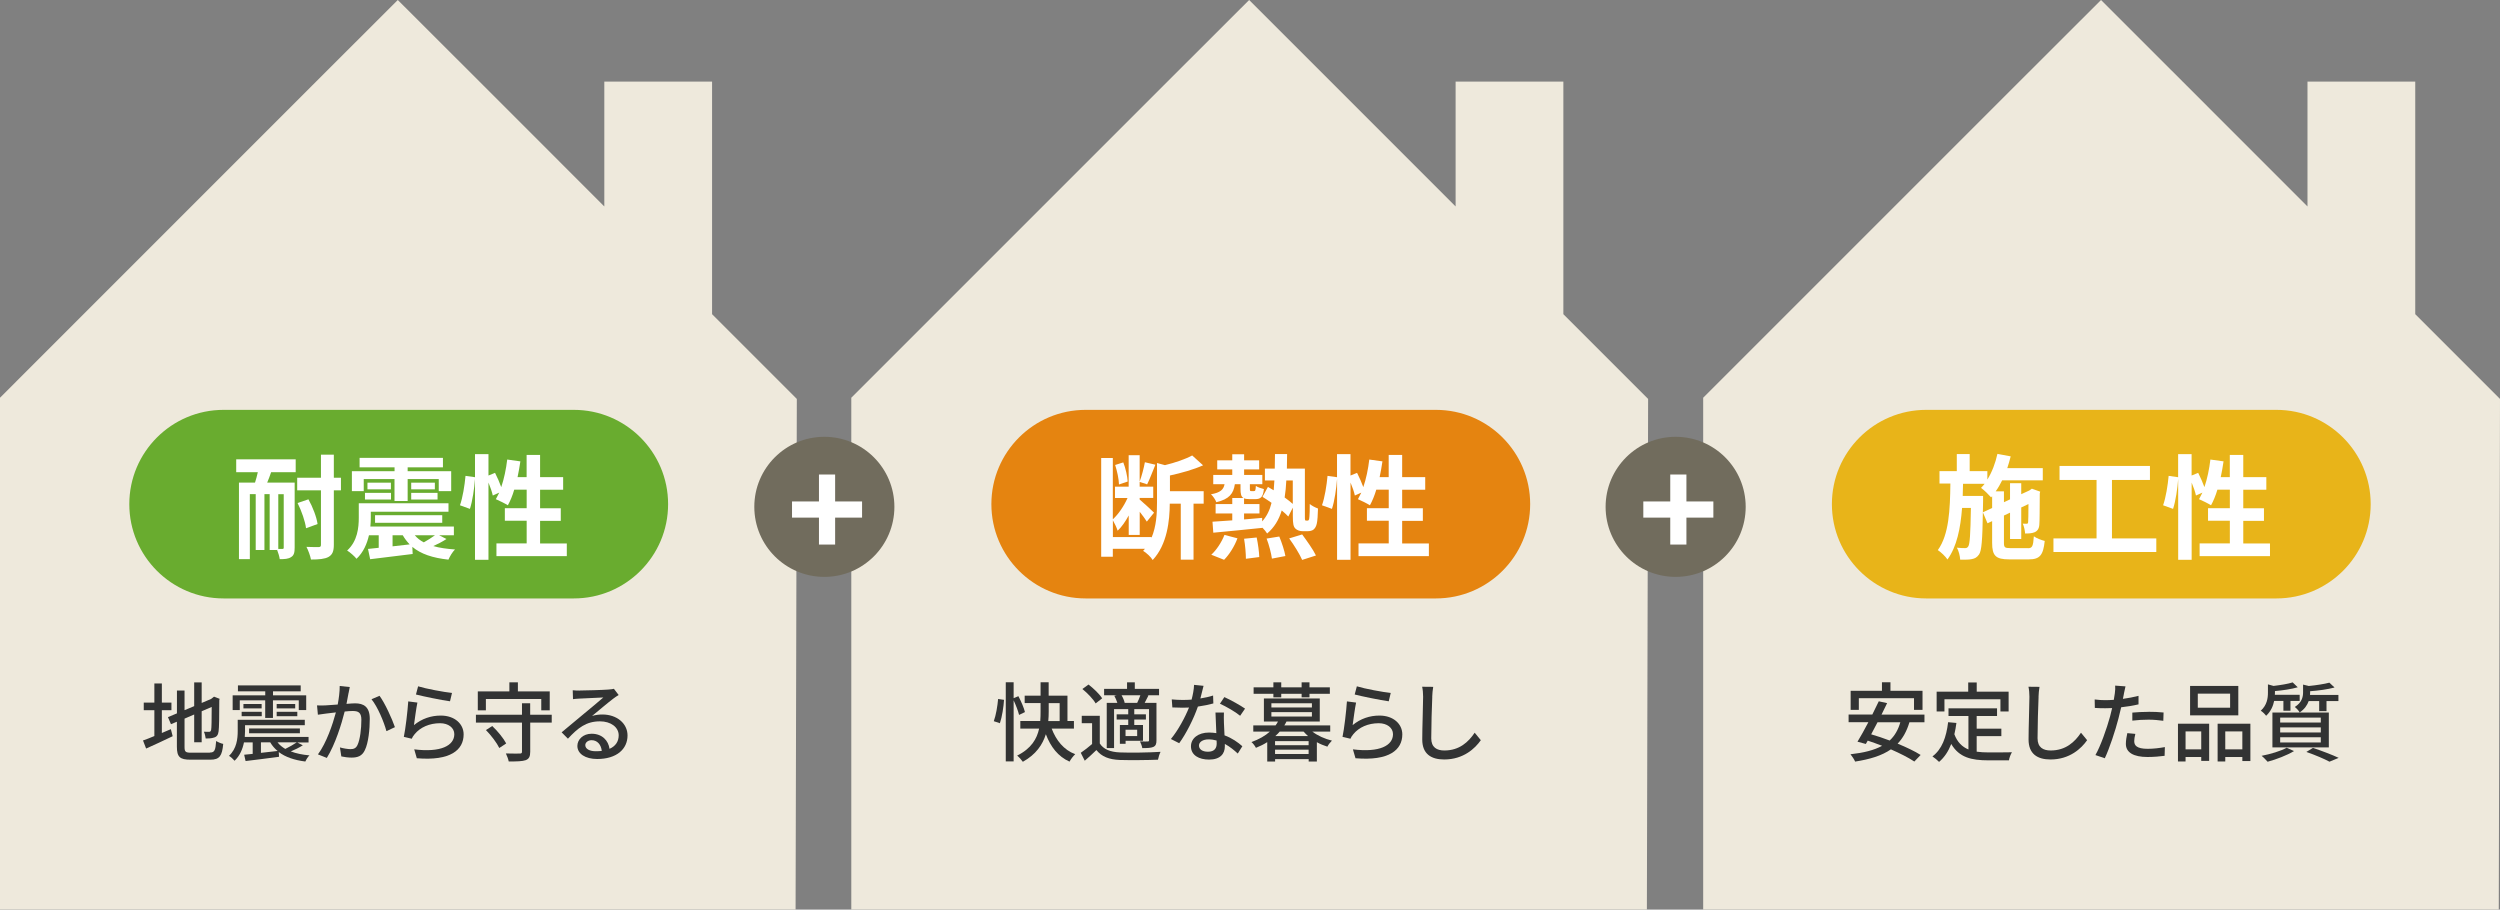 <?xml version="1.0" encoding="UTF-8"?><svg id="b" xmlns="http://www.w3.org/2000/svg" viewBox="0 0 464 168.82" width="464" height="168.82"><rect x="0" y="0" width="464" height="168.82" fill="#808080" stroke="none"/><defs><style>.z{isolation:isolate;}.aa{fill:#69ac2f;}.aa,.ab,.ac,.ad,.ae,.af,.ag{stroke-width:0px;}.ab{fill:#fff;}.ac{fill:#e58410;}.ad{fill:#eee9dc;}.ae{fill:#716c5d;}.af{fill:#e8b419;}.ag{fill:#323333;}</style></defs><g id="c"><g id="d"><path id="e" class="ad" d="M132.16,58.32V15.15h-20v23.17l-22.37-22.38L73.83,0l-15.96,15.94L0,73.82v94.99h147.66l.23-94.77-15.73-15.73Z"/><path id="f" class="ad" d="M290.16,58.32V15.15h-20v23.17l-22.37-22.38-15.95-15.94-15.96,15.94-57.88,57.88v94.99h147.66l.23-94.77-15.73-15.73Z"/><path id="g" class="ad" d="M448.27,58.32V15.15h-20v23.17l-22.37-22.38-15.95-15.94-15.96,15.94-57.88,57.88v94.99h147.66l.23-94.77-15.73-15.73Z"/><g id="h"><path id="i" class="aa" d="M41.5,76.07h65c9.66,0,17.5,7.84,17.5,17.5h0c0,9.66-7.84,17.5-17.5,17.5H41.5c-9.66,0-17.5-7.84-17.5-17.5h0c0-9.66,7.84-17.5,17.5-17.5Z"/><g id="j" class="z"><g class="z"><path class="ab" d="M43.86,85.25h11.02v2.39h-4.56c-.23.69-.48,1.34-.73,1.93h5.1v12.07c0,.9-.13,1.45-.67,1.76-.5.34-1.18.38-2.1.38-.06-.46-.27-1.18-.48-1.7h-1.39v-10.37h-.97v10.37h-1.62v-10.37h-1.09v12.07h-2.02v-14.21h2.98c.19-.61.38-1.26.52-1.93h-4.01v-2.39ZM52.66,91.72h-1.01v10.16h.78c.17,0,.23-.06.23-.25v-9.91ZM63.28,91h-1.32v10.1c0,1.24-.27,1.85-.99,2.27-.69.38-1.76.48-3.25.48-.13-.67-.5-1.7-.84-2.35.99.04,1.93.04,2.25.04.34-.02.44-.1.44-.44v-10.1h-4.41v-2.33h4.41v-4.28h2.39v4.28h1.32v2.33ZM57.24,92.66c.82,1.47,1.53,3.34,1.7,4.6l-2.14.78c-.15-1.24-.82-3.19-1.57-4.68l2.02-.69Z"/><path class="ab" d="M82.88,100.03c-.8.53-1.68.97-2.46,1.32,1.15.34,2.5.52,4.03.63-.46.44-.97,1.3-1.22,1.89-2.94-.32-5.12-1.05-6.7-2.37l.06,1.32c-2.79.34-5.71.69-7.89.97l-.4-1.91c.59-.06,1.26-.12,1.99-.21v-2.33h-1.81c-.36,1.58-1.03,3.17-2.31,4.37-.34-.44-1.24-1.24-1.74-1.53,1.93-1.76,2.16-4.26,2.16-6.11v-2.67h16.65v1.58h-14.42v1.13c0,.5-.02,1.05-.08,1.62h15.5v1.62h-2.73l1.36.69ZM67.51,91.15h-2.2v-3.7h7.92v-.71h-6.49v-1.76h15.47v1.76h-6.55v.71h8.08v3.7h-2.31v-2.23h-5.77v4.07h-2.44v-4.07h-5.71v2.23ZM67.74,91.47h4.83v1.24h-4.83v-1.24ZM72.55,89.58v1.24h-4.35v-1.24h4.35ZM69.61,97.03v-1.41h12.47v1.41h-12.47ZM72.86,101.4l3.17-.36c-.48-.5-.92-1.07-1.28-1.7h-1.89v2.06ZM80.71,89.58v1.24h-4.39v-1.24h4.39ZM76.32,91.47h4.89v1.24h-4.89v-1.24ZM76.98,99.34c.44.52.99.97,1.68,1.32.69-.38,1.49-.9,2.08-1.32h-3.76Z"/><path class="ab" d="M105.2,100.85v2.37h-13.06v-2.37h5.61v-4.2h-4.05v-2.33h4.05v-3.44h-2.31c-.31,1.09-.73,2.1-1.18,2.9-.5-.32-1.64-.88-2.23-1.13.21-.38.42-.78.63-1.22l-1.2.54c-.13-.63-.44-1.55-.8-2.41v14.34h-2.5v-15.01c-.13,1.76-.46,4.07-.94,5.56l-1.85-.67c.5-1.39.88-3.74,1.03-5.46l1.76.25v-4.28h2.5v3.97l1.22-.5c.42.82.86,1.83,1.15,2.65.52-1.53.9-3.34,1.11-5.12l2.44.34c-.15.99-.31,1.97-.52,2.92h1.68v-4.12h2.5v4.12h4.28v2.35h-4.28v3.44h3.84v2.33h-3.84v4.2h4.96Z"/></g></g><g id="k" class="z"><g class="z"><path class="ag" d="M30.05,136.04c.54-.24,1.12-.48,1.66-.71l.34,1.31c-1.68.82-3.51,1.65-4.93,2.29l-.58-1.5c.58-.19,1.31-.48,2.11-.82v-4.8h-1.97v-1.41h1.97v-3.55h1.39v3.55h1.78v1.41h-1.78v4.23ZM38.95,139.67c.88,0,1.04-.4,1.17-2.14.34.22.91.46,1.31.54-.21,2.21-.66,2.93-2.4,2.93h-3.67c-1.97,0-2.53-.5-2.53-2.42v-4.63l-1.1.46-.56-1.31,1.67-.7v-4.24h1.41v3.65l1.79-.75v-4.4h1.39v3.81l1.74-.74.29-.22.26-.21,1.04.4-.06.26c0,2.98-.03,5.15-.13,5.78-.08.67-.35,1.02-.85,1.15-.43.16-1.07.18-1.54.18-.05-.38-.18-.94-.34-1.26.34.02.77.02.93.02.21,0,.35-.06.42-.38s.1-1.81.1-4.24l-1.86.8v5.75h-1.39v-5.15l-1.79.77v5.25c0,.9.18,1.07,1.2,1.07h3.51Z"/><path class="ag" d="M56.23,138.31c-.7.45-1.54.86-2.26,1.15.98.38,2.15.62,3.47.74-.29.24-.61.78-.77,1.14-2.05-.26-3.71-.83-4.93-1.76l.05.88c-2.21.3-4.53.59-6.21.79l-.26-1.17c.46-.05.99-.1,1.58-.16v-2.13h-1.62c-.24,1.22-.75,2.46-1.74,3.41-.21-.26-.74-.75-1.04-.91,1.44-1.36,1.62-3.19,1.62-4.59v-2.11h12.45v1.01h-11.09v1.12c0,.34-.02.69-.05,1.06h11.84v1.02h-2.1l1.04.53ZM44.51,131.79h-1.33v-2.74h6.05v-.74h-5.07v-1.1h11.65v1.1h-5.14v.74h6.16v2.74h-1.38v-1.81h-4.79v3.27h-1.44v-3.27h-4.72v1.81ZM44.85,132.11h3.73v.82h-3.73v-.82ZM48.56,130.66v.82h-3.38v-.82h3.38ZM46.23,136.1v-.9h9.43v.9h-9.43ZM48.43,139.73c.99-.11,2.05-.22,3.09-.35-.54-.45-1.01-.98-1.36-1.6h-1.73v1.95ZM54.79,130.66v.82h-3.44v-.82h3.44ZM51.35,132.11h3.83v.82h-3.83v-.82ZM51.51,137.78c.37.48.86.88,1.44,1.22.72-.35,1.6-.85,2.13-1.22h-3.57Z"/><path class="ag" d="M64.69,128.62c-.1.5-.24,1.26-.38,2.02.66-.06,1.23-.1,1.6-.1,1.55,0,2.72.62,2.72,2.87,0,1.89-.24,4.46-.91,5.81-.51,1.1-1.34,1.39-2.47,1.39-.61,0-1.38-.1-1.9-.22l-.26-1.67c.64.19,1.52.32,1.95.32.58,0,1.02-.14,1.31-.77.48-.99.72-3.03.72-4.69,0-1.38-.62-1.62-1.63-1.62-.34,0-.86.03-1.47.1-.59,2.35-1.73,6.05-3.31,8.61l-1.65-.66c1.6-2.16,2.75-5.62,3.33-7.79-.74.08-1.39.16-1.76.21-.4.05-1.14.14-1.58.22l-.16-1.73c.54.03,1.01.02,1.55,0,.51-.02,1.38-.08,2.29-.16.22-1.18.38-2.4.37-3.44l1.87.19c-.08.34-.16.75-.22,1.1ZM73.3,134.96l-1.58.74c-.45-1.7-1.65-4.56-2.77-5.92l1.49-.64c.99,1.33,2.35,4.32,2.86,5.83Z"/><path class="ag" d="M76.82,134.59c1.49-1.22,3.19-1.78,4.99-1.78,2.61,0,4.24,1.58,4.24,3.49,0,2.88-2.43,4.96-8.69,4.43l-.48-1.65c4.95.62,7.44-.7,7.44-2.82,0-1.18-1.1-2.03-2.64-2.03-1.97,0-3.67.75-4.72,2.03-.27.3-.42.58-.54.85l-1.47-.35c.32-1.5.7-4.77.82-6.58l1.7.22c-.22,1.01-.5,3.2-.64,4.18ZM83.89,128.61l-.37,1.55c-1.57-.21-5.09-.94-6.32-1.26l.4-1.52c1.44.45,4.88,1.09,6.29,1.23Z"/><path class="ag" d="M102.41,134.11h-4v5.41c0,.9-.22,1.33-.85,1.57-.64.22-1.63.24-3.14.24-.08-.42-.32-1.07-.53-1.49,1.09.03,2.22.03,2.56.02.32,0,.43-.08.43-.35v-5.39h-8.55v-1.46h8.55v-2.13h1.52v2.13h4v1.46ZM90.18,131.84h-1.5v-3.52h5.86v-1.68h1.58v1.68h5.91v3.52h-1.57v-2.11h-10.28v2.11ZM91.36,134.75c1.01.94,2.11,2.31,2.59,3.23l-1.28.85c-.43-.91-1.5-2.34-2.48-3.33l1.17-.75Z"/><path class="ag" d="M107.57,128.16c.83,0,4.48-.1,5.35-.18.56-.05.85-.08,1.02-.14l.88,1.15c-.34.21-.67.43-1.01.69-.82.61-2.79,2.27-3.92,3.2.64-.19,1.28-.27,1.92-.27,2.67,0,4.66,1.65,4.66,3.89,0,2.54-2.03,4.37-5.63,4.37-2.21,0-3.68-.98-3.68-2.43,0-1.18,1.06-2.26,2.64-2.26,1.98,0,3.12,1.28,3.33,2.8,1.1-.48,1.7-1.34,1.7-2.51,0-1.5-1.47-2.59-3.47-2.59-2.56,0-4.07,1.2-5.95,3.22l-1.17-1.18c1.25-1.02,3.25-2.71,4.19-3.49.9-.74,2.75-2.27,3.55-2.98-.85.03-3.62.16-4.45.21-.4.02-.82.05-1.18.1l-.05-1.65c.4.05.9.06,1.28.06ZM110.55,139.43c.4,0,.78-.02,1.14-.06-.13-1.17-.83-1.99-1.89-1.99-.67,0-1.17.43-1.17.91,0,.7.78,1.14,1.92,1.14Z"/></g></g></g><g id="l"><path id="m" class="ac" d="M201.5,76.07h65c9.66,0,17.5,7.84,17.5,17.5h0c0,9.66-7.84,17.5-17.5,17.5h-65c-9.66,0-17.5-7.84-17.5-17.5h0c0-9.66,7.84-17.5,17.5-17.5Z"/><g id="n" class="z"><g class="z"><path class="ab" d="M223.37,93.48h-1.85v10.39h-2.37v-10.39h-2.04c-.02,3.13-.46,7.56-3.17,10.46-.31-.55-1.22-1.39-1.78-1.7.1-.13.23-.25.34-.38h-5.96v1.47h-2.16v-18.33h2.16v11.38c1.05-.95,2.08-2.48,2.73-3.95h-2.33v-2.1h2.54v-5.84h2.04v4.89c.38-1.01.78-2.54.97-3.59l1.95.46c-.52,1.26-1.07,2.73-1.53,3.65l-1.39-.46v.88h2.52v2.1h-2.52v.29c.59.48,2.27,2.04,2.67,2.44l-1.34,1.66c-.27-.44-.8-1.16-1.32-1.83v4.3h-2.04v-3.61c-.61,1.11-1.3,2.14-2.06,2.83-.17-.59-.57-1.38-.88-1.93v3.11h7.16v.15c.92-2.16,1.03-4.58,1.03-6.61v-7.29l1.47.4c1.89-.46,3.84-1.13,5.06-1.8l2.02,1.83c-1.78.8-4.05,1.43-6.15,1.89v2.92h6.26v2.31ZM207.68,89.91c-.02-.99-.34-2.48-.71-3.61l1.51-.48c.44,1.09.76,2.58.82,3.55l-1.62.55Z"/><path class="ab" d="M242.67,96.63c.08,0,.17-.02.23-.11.06-.08.11-.25.13-.65.04-.38.06-1.24.06-2.33.4.34,1.01.65,1.53.84-.02,1.05-.1,2.35-.23,2.83-.11.5-.32.84-.59,1.07-.27.23-.71.31-1.11.31h-.92c-.48,0-1.01-.15-1.36-.5-.34-.38-.46-.82-.46-2.35v-1.53l-.84,1.66c-.32-.34-.74-.74-1.22-1.13-.53,1.74-1.39,3.17-2.71,4.28-.19-.31-.52-.73-.88-1.09v.04c-3.25.34-6.66.67-9.11.9l-.15-2.04c1.03-.06,2.29-.15,3.67-.25v-1.28h-3.09v-1.74h3.09v-1.13h2.08c-.44-.25-.55-.78-.55-1.7v-.86h-1.05c-.25,1.72-1.01,2.77-3.44,3.34-.15-.44-.61-1.13-.99-1.47,1.76-.31,2.33-.88,2.52-1.87h-2.1v-1.72h3.53v-1.03h-2.79v-1.68h2.79v-1.13h2.2v1.13h2.79v1.68h-2.79v1.03h3.38v1.72h-2.31v.86c0,.38.04.42.27.42h.48c.25,0,.31-.11.36-.97.31.25,1.03.48,1.49.59-.15,1.51-.61,1.87-1.6,1.87h-1.05c-.44,0-.78-.04-1.03-.15v1.07h2.86v1.74h-2.86v1.11c1.11-.1,2.25-.19,3.36-.29v.65c.86-.95,1.41-2.08,1.74-3.44-.57-.4-1.15-.8-1.68-1.11l1.01-1.85c.34.19.69.4,1.07.63.06-.59.1-1.2.13-1.83h-1.76v-2.2h1.83c.02-.86.04-1.74.04-2.69h2.25c-.02.92-.02,1.83-.04,2.69h3.34v8.73c0,.46,0,.73.04.82s.11.11.19.11h.25ZM224.82,102.95c.92-.82,1.89-2.27,2.44-3.67l2.41.63c-.52,1.43-1.49,3-2.48,3.99l-2.37-.94ZM233.24,99.76c.25,1.18.46,2.73.48,3.63l-2.48.32c0-.92-.13-2.52-.34-3.72l2.33-.23ZM237.44,99.59c.48,1.16.97,2.67,1.13,3.61l-2.5.48c-.13-.95-.53-2.54-.99-3.72l2.35-.38ZM238.74,89.18c-.06,1.13-.15,2.18-.31,3.15.59.42,1.11.84,1.51,1.2v-4.35h-1.2ZM241.68,99.19c.88,1.2,2.04,2.81,2.56,3.91l-2.56.82c-.44-1.03-1.51-2.77-2.41-3.99l2.41-.74Z"/><path class="ab" d="M265.2,100.85v2.37h-13.06v-2.37h5.61v-4.2h-4.05v-2.33h4.05v-3.44h-2.31c-.32,1.09-.74,2.1-1.18,2.9-.5-.32-1.64-.88-2.23-1.13.21-.38.42-.78.63-1.22l-1.2.54c-.13-.63-.44-1.55-.8-2.41v14.34h-2.5v-15.01c-.13,1.76-.46,4.07-.95,5.56l-1.85-.67c.5-1.39.88-3.74,1.03-5.46l1.76.25v-4.28h2.5v3.97l1.22-.5c.42.82.86,1.83,1.16,2.65.52-1.53.9-3.34,1.11-5.12l2.44.34c-.15.99-.31,1.97-.52,2.92h1.68v-4.12h2.5v4.12h4.28v2.35h-4.28v3.44h3.84v2.33h-3.84v4.2h4.96Z"/></g></g><g id="o" class="z"><g class="z"><path class="ag" d="M184.45,133.84c.4-1.07.69-2.83.8-4.11l1.1.16c-.08,1.31-.37,3.17-.77,4.34l-1.14-.38ZM189.14,132.69c-.16-.7-.58-1.79-1.01-2.71v11.33h-1.46v-14.68h1.46v2.95l.88-.37c.5.93,1.04,2.18,1.22,2.95l-1.09.53ZM195.19,135.23c.83,2.18,2.24,3.95,4.37,4.75-.35.32-.83.94-1.06,1.38-2.13-.96-3.51-2.75-4.39-5.09-.59,1.91-1.81,3.75-4.27,5.12-.21-.3-.7-.88-1.06-1.15,2.64-1.31,3.68-3.14,4.08-5.01h-3.49v-1.41h3.7c.05-.61.06-1.22.06-1.78v-1.55h-2.95v-1.38h2.95v-2.48h1.5v2.48h3.49v4.71h1.2v1.41h-4.15ZM194.64,132.05c0,.58-.02,1.17-.08,1.78h2.11v-3.33h-2.03v1.55Z"/><path class="ag" d="M204.11,137.97c.69,1.1,1.95,1.6,3.73,1.68,1.81.08,5.52.03,7.56-.11-.18.34-.4,1.02-.48,1.46-1.84.08-5.23.11-7.09.05-1.98-.08-3.36-.61-4.34-1.84-.67.66-1.38,1.3-2.16,1.98l-.74-1.47c.64-.43,1.42-1.04,2.1-1.63v-3.86h-1.92v-1.38h3.35v5.12ZM203.35,130.55c-.45-.8-1.52-1.91-2.46-2.67l1.14-.83c.93.72,2.05,1.78,2.53,2.56l-1.2.94ZM207.27,129.04h-2.35v-1.18h4.26v-1.22h1.44v1.22h4.5v1.18h-2.16l.19.05c-.24.5-.5.96-.7,1.36h2.19v6.93c0,.67-.11,1.02-.58,1.25-.45.19-1.1.22-2.05.22-.06-.37-.26-.9-.43-1.25.64.03,1.25.03,1.44.02.18,0,.24-.06.24-.24v-5.76h-2.74v.96h2.16v.96h-2.16v1.02h1.62v2.93h-3.23v.56h-1.06v-3.49h1.55v-1.02h-2.15v-.96h2.15v-.96h-2.63v7.22h-1.36v-8.39h1.97c-.13-.42-.34-.9-.56-1.3l.45-.11ZM211.06,130.45c.21-.4.43-.94.59-1.41h-3.49c.27.45.5,1.01.58,1.39l-.06.02h2.39ZM211.06,135.44h-2.16v1.17h2.16v-1.17Z"/><path class="ag" d="M222.8,129.63c.82-.13,1.62-.3,2.35-.54l.05,1.47c-.8.22-1.79.43-2.87.58-.78,2.26-2.18,5.04-3.47,6.8l-1.54-.78c1.31-1.57,2.64-4.03,3.36-5.84-.4.02-.78.03-1.17.03-.61,0-1.28-.02-1.92-.05l-.11-1.49c.62.06,1.39.1,2.03.1.53,0,1.09-.02,1.65-.06.24-.9.43-1.89.46-2.74l1.76.18c-.13.56-.35,1.46-.59,2.35ZM227.16,134.11c.02.53.06,1.46.11,2.37,1.38.5,2.5,1.3,3.31,2.02l-.85,1.36c-.62-.58-1.44-1.26-2.4-1.79v.45c0,1.36-.82,2.46-2.93,2.46-1.86,0-3.36-.8-3.36-2.46,0-1.5,1.36-2.56,3.35-2.56.48,0,.93.05,1.36.11-.05-1.26-.13-2.77-.16-3.83h1.57c-.03.67-.02,1.23,0,1.87ZM224.2,139.52c1.22,0,1.62-.67,1.62-1.54,0-.14,0-.34-.02-.54-.46-.13-.96-.21-1.49-.21-1.06,0-1.78.48-1.78,1.14s.58,1.15,1.66,1.15ZM226.42,130.61l.82-1.23c1.15.51,3.04,1.57,3.84,2.14l-.91,1.33c-.88-.74-2.66-1.75-3.75-2.24Z"/><path class="ag" d="M243.56,135.78c.98.75,2.32,1.36,3.65,1.68-.27.26-.69.77-.85,1.12-.67-.21-1.33-.48-1.95-.83v3.59h-1.52v-.45h-6.23v.45h-1.46v-3.6c-.62.4-1.31.74-2.1,1.06-.16-.34-.56-.86-.83-1.07,1.44-.53,2.58-1.18,3.41-1.94h-3.07v-1.15h4.13c.18-.24.34-.48.45-.72h-2.61v-4.29h10.37v4.29h-6.18c-.13.26-.24.48-.4.72h8.52v1.15h-3.33ZM236.34,128.77h-3.67v-1.2h3.67v-.93h1.46v.93h3.78v-.93h1.46v.93h3.78v1.2h-3.78v.66h-1.46v-.66h-3.78v.66h-1.46v-.66ZM235.97,131.31h7.52v-.78h-7.52v.78ZM235.97,132.99h7.52v-.82h-7.52v.82ZM242.88,137.56h-6.23v.75h6.23v-.75ZM242.88,139.94v-.8h-6.23v.8h6.23ZM242.77,136.61c-.29-.27-.58-.54-.83-.83h-4.42c-.24.29-.51.56-.82.83h6.07Z"/><path class="ag" d="M251.04,134.59c1.49-1.22,3.18-1.78,4.99-1.78,2.61,0,4.24,1.58,4.24,3.49,0,2.88-2.43,4.96-8.69,4.43l-.48-1.65c4.95.62,7.44-.7,7.44-2.82,0-1.18-1.1-2.03-2.64-2.03-1.97,0-3.67.75-4.72,2.03-.27.3-.42.58-.54.85l-1.47-.35c.32-1.5.7-4.77.82-6.58l1.7.22c-.22,1.01-.5,3.2-.64,4.18ZM258.12,128.61l-.37,1.55c-1.57-.21-5.09-.94-6.32-1.26l.4-1.52c1.44.45,4.88,1.09,6.29,1.23Z"/><path class="ag" d="M265.83,129.34c-.08,1.78-.19,5.47-.19,7.68,0,1.7,1.04,2.27,2.43,2.27,2.8,0,4.48-1.58,5.63-3.3l1.14,1.39c-1.06,1.52-3.22,3.58-6.8,3.58-2.43,0-4.07-1.04-4.07-3.7,0-2.27.16-6.4.16-7.94,0-.67-.06-1.33-.18-1.86l2.05.02c-.1.59-.16,1.26-.18,1.84Z"/></g></g></g><g id="p"><path id="q" class="af" d="M357.5,76.07h65c9.66,0,17.5,7.84,17.5,17.5h0c0,9.66-7.84,17.5-17.5,17.5h-65c-9.66,0-17.5-7.84-17.5-17.5h0c0-9.66,7.84-17.5,17.5-17.5Z"/><g id="r" class="z"><g class="z"><path class="ab" d="M376.37,101.75c.82,0,.99-.36,1.11-2.21.5.36,1.41.71,2.02.86-.27,2.62-.9,3.42-2.94,3.42h-3.67c-2.48,0-3.15-.67-3.15-3.07v-4.03l-.86.4-.86-2.04c-.08,5.14-.23,7.16-.71,7.83-.38.54-.78.76-1.34.86-.52.13-1.32.1-2.16.1-.04-.69-.27-1.62-.61-2.22.65.08,1.24.08,1.51.08s.44-.06.61-.34c.27-.42.4-2.18.48-7.12h-1.64c-.29,3.78-.97,7.18-2.71,9.57-.4-.59-1.18-1.34-1.79-1.74,2.08-2.88,2.27-7.5,2.33-12.35h-2.02v-2.31h3.21v-3.17h2.39v3.17h3.28v1.57c.86-1.37,1.49-3.04,1.87-4.77l2.46.46c-.17.74-.4,1.47-.63,2.18h6.59v2.27h-7.54c-.36.74-.76,1.43-1.2,2.04h1.53v2.02l1.13-.53v-3h2.08v2.04l1.51-.69.08-.06.38-.27,1.55.55-.08.34c-.02,2.98-.02,5.12-.08,5.75-.04.76-.34,1.22-.9,1.45-.5.21-1.18.23-1.74.23-.04-.57-.21-1.37-.44-1.83.25.02.55.02.71.02s.27-.04.29-.32c.04-.19.04-1.34.06-3.34l-1.34.63v5.86h-2.08v-4.89l-1.13.53v5.06c0,.86.15.99,1.2.99h3.23ZM369.74,94.28v-2.18l-.19.21c-.4-.46-1.32-1.38-1.87-1.76.23-.23.46-.48.67-.76h-4.01c-.02.76-.04,1.51-.06,2.25h3.78v.94l-.04,2.1,1.72-.8Z"/><path class="ab" d="M400.21,99.93v2.52h-19.09v-2.52h8v-10.85h-6.87v-2.6h16.78v2.6h-7.05v10.85h8.23Z"/><path class="ab" d="M421.31,100.85v2.37h-13.06v-2.37h5.61v-4.2h-4.05v-2.33h4.05v-3.44h-2.31c-.32,1.09-.74,2.1-1.18,2.9-.5-.32-1.64-.88-2.23-1.13.21-.38.42-.78.63-1.22l-1.2.54c-.13-.63-.44-1.55-.8-2.41v14.34h-2.5v-15.01c-.13,1.76-.46,4.07-.95,5.56l-1.85-.67c.5-1.39.88-3.74,1.03-5.46l1.76.25v-4.28h2.5v3.97l1.22-.5c.42.82.86,1.83,1.16,2.65.52-1.53.9-3.34,1.11-5.12l2.44.34c-.15.99-.31,1.97-.52,2.92h1.68v-4.12h2.5v4.12h4.28v2.35h-4.28v3.44h3.84v2.33h-3.84v4.2h4.96Z"/></g></g><g id="s" class="z"><g class="z"><path class="ag" d="M354.39,134.05c-.5,1.67-1.22,2.96-2.19,3.97,1.67.69,3.2,1.42,4.27,2.1l-1.17,1.22c-1.04-.7-2.62-1.5-4.35-2.26-1.7,1.18-3.91,1.84-6.64,2.27-.13-.35-.58-1.02-.86-1.36,2.42-.27,4.37-.74,5.87-1.57-.9-.35-1.81-.67-2.67-.96l-.35.62-1.55-.42c.59-.96,1.31-2.27,2.02-3.62h-3.67v-1.42h4.4c.43-.86.85-1.71,1.2-2.46l1.55.34c-.32.67-.67,1.39-1.04,2.13h7.97v1.42h-2.79ZM345,131.75h-1.52v-3.54h5.81v-1.58h1.58v1.58h5.95v3.54h-1.58v-2.16h-10.24v2.16ZM348.47,134.05c-.4.78-.8,1.54-1.18,2.24,1.09.32,2.26.7,3.43,1.15.93-.86,1.58-1.97,1.98-3.39h-4.23Z"/><path class="ag" d="M366.87,139.51c.7.1,1.46.14,2.26.14.69,0,3.38,0,4.29-.03-.24.35-.5,1.07-.56,1.5h-3.81c-3.14,0-5.44-.53-6.9-3.04-.53,1.36-1.26,2.48-2.26,3.33-.24-.27-.86-.78-1.23-1.02,1.76-1.31,2.58-3.55,2.91-6.35l1.54.14c-.1.74-.22,1.44-.38,2.1.56,1.49,1.46,2.34,2.61,2.82v-6.21h-3.7v-1.42h9.01v1.42h-3.78v2.35h4.58v1.39h-4.58v2.88ZM360.9,132.05h-1.46v-3.68h5.86v-1.71h1.58v1.71h5.92v3.68h-1.52v-2.27h-10.39v2.27Z"/><path class="ag" d="M378.36,129.34c-.08,1.78-.19,5.47-.19,7.68,0,1.7,1.04,2.27,2.43,2.27,2.8,0,4.48-1.58,5.63-3.3l1.14,1.39c-1.06,1.52-3.22,3.58-6.8,3.58-2.43,0-4.07-1.04-4.07-3.7,0-2.27.16-6.4.16-7.94,0-.67-.06-1.33-.18-1.86l2.05.02c-.1.59-.16,1.26-.18,1.84Z"/><path class="ag" d="M394.2,128.77c-.05.27-.11.59-.19.94.98-.14,1.97-.32,2.9-.56v1.58c-1.01.24-2.13.42-3.22.54-.16.69-.34,1.42-.51,2.1-.58,2.26-1.67,5.55-2.53,7.36l-1.74-.59c.94-1.63,2.11-4.93,2.72-7.17.13-.5.26-1.02.38-1.55-.46.02-.9.03-1.3.03-.74,0-1.33-.02-1.91-.06l-.03-1.57c.78.1,1.34.13,1.95.13.5,0,1.04-.02,1.6-.06.08-.48.16-.9.19-1.2.08-.5.1-1.09.06-1.44l1.92.14c-.1.4-.24,1.06-.3,1.38ZM396.12,137.6c0,.72.43,1.38,2.48,1.38,1.06,0,2.15-.13,3.2-.32l-.05,1.62c-.88.11-1.95.22-3.17.22-2.61,0-4.02-.85-4.02-2.43,0-.67.13-1.34.27-2l1.49.14c-.13.5-.21.99-.21,1.39ZM398.76,132.11c.93,0,1.89.03,2.8.13l-.05,1.54c-.82-.11-1.76-.21-2.72-.21-1.04,0-2.02.06-3.03.18v-1.49c.86-.08,1.97-.14,2.99-.14Z"/><path class="ag" d="M404.23,134.32h5.79v6.9h-1.47v-.72h-2.91v.83h-1.41v-7.01ZM405.64,135.75v3.33h2.91v-3.33h-2.91ZM415.43,132.77h-8.95v-5.46h8.95v5.46ZM413.91,128.74h-6v2.61h6v-2.61ZM417.67,134.32v6.93h-1.49v-.75h-3.17v.83h-1.42v-7.01h6.08ZM416.18,139.08v-3.33h-3.17v3.33h3.17Z"/><path class="ag" d="M422.08,130.1c-.19.94-.62,1.95-1.49,2.75-.21-.3-.67-.75-.99-.94,1.15-1.04,1.33-2.32,1.33-3.35v-1.54l1.04.29c1.31-.16,2.72-.38,3.55-.66l.94.91c-1.17.34-2.77.58-4.23.7v.34c0,.11,0,.22-.02.35h4.61v1.14h-1.71v1.82h-1.31v-1.82h-1.73ZM425.77,139.4c-1.3.78-3.3,1.55-4.9,1.98-.26-.29-.78-.85-1.12-1.1,1.65-.32,3.55-.88,4.66-1.5l1.36.62ZM421.76,132.24h10.47v6.48h-10.47v-6.48ZM423.2,134.1h7.54v-.91h-7.54v.91ZM423.2,135.94h7.54v-.94h-7.54v.94ZM423.2,137.8h7.54v-.96h-7.54v.96ZM428.5,130.1c-.26.75-.77,1.52-1.68,2.13-.16-.32-.61-.8-.91-1.01,1.31-.83,1.54-1.84,1.54-2.72v-1.44l1.07.26c1.41-.14,2.9-.37,3.81-.62l.96.9c-1.25.34-2.98.58-4.53.69v.29c0,.13,0,.26-.02.4h5.27v1.14h-2.21v1.86h-1.36v-1.86h-1.94ZM429.27,138.8c1.71.58,3.63,1.31,4.79,1.86l-1.71.71c-.94-.51-2.62-1.23-4.29-1.81l1.22-.75Z"/></g></g></g><g id="t"><path id="u" class="ae" d="M153,81.07h0c7.18,0,13,5.82,13,13h0c0,7.18-5.82,13-13,13h0c-7.18,0-13-5.82-13-13h0c0-7.18,5.82-13,13-13Z"/><path id="v" class="ab" d="M152,101.07v-5h-5v-3h5v-5h3v5h5v3h-5v5h-3Z"/></g><g id="w"><path id="x" class="ae" d="M311,81.07h0c7.18,0,13,5.82,13,13h0c0,7.18-5.82,13-13,13h0c-7.18,0-13-5.82-13-13h0c0-7.18,5.82-13,13-13Z"/><path id="y" class="ab" d="M310,101.07v-5h-5v-3h5v-5h3v5h5v3h-5v5h-3Z"/></g></g></g></svg>
